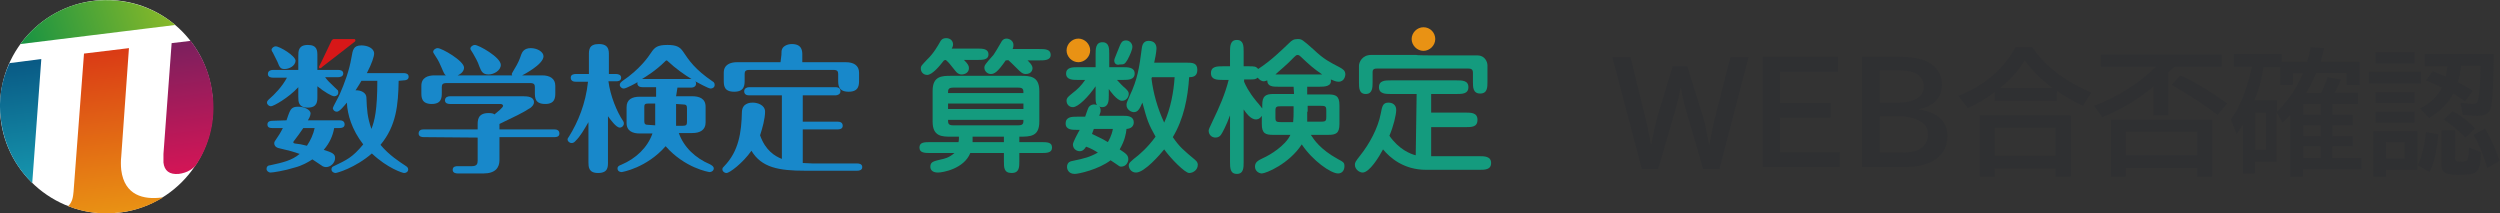 <?xml version="1.0" encoding="utf-8"?>
<!-- Generator: Adobe Illustrator 26.5.2, SVG Export Plug-In . SVG Version: 6.00 Build 0)  -->
<svg version="1.1" id="レイヤー_1" xmlns="http://www.w3.org/2000/svg" xmlns:xlink="http://www.w3.org/1999/xlink" x="0px"
	 y="0px" width="550.6px" height="47px" viewBox="0 0 550.6 47" style="enable-background:new 0 0 550.6 47;" xml:space="preserve">
<rect x="0" y="0" width="550.6" height="47" fill="#333333" stroke="none"/>
<style type="text/css">
	.st0{fill:#149B7E;}
	.st1{fill:#E99214;}
	.st2{fill:#D71718;}
	.st3{fill:#1888CA;}
	.st4{fill-rule:evenodd;clip-rule:evenodd;fill:#FFFFFF;}
	.st5{fill:url(#SVGID_1_);}
	.st6{fill:url(#SVGID_00000002342480747034048590000013604103608938954907_);}
	.st7{fill:url(#SVGID_00000008868133224501627070000004240595292849736885_);}
	.st8{fill:url(#SVGID_00000160150814477917823830000006035120331501564073_);}
	.st9{fill:#2F3032;}
</style>
<g>
	<g>
		<path class="st0" d="M244.2,21c0,1.1,0,2.6-1.5,2.6c-0.3,0-0.5-0.1-0.6-0.2c0.2,0.3,0.3,0.5,0.3,0.9c0,0.3,0,0.4-0.3,1.2h5.1
			c1.1,0,2.5,0,2.5,1.5c0,0.1,0,1.3-1.6,1.4c-0.1,1.1-0.4,2.6-1.5,4.5c1.5,1,1.9,1.3,1.9,2.2c0,0.5-0.4,1.6-1.6,1.6
			c-0.3,0-0.4-0.1-1.1-0.6c-0.4-0.3-0.8-0.5-1.2-0.8c-2.6,2-7,3-7.9,3c-1.5,0-1.7-1.2-1.7-1.5c0-1.2,0.9-1.3,1.4-1.4
			c2.4-0.5,3.6-0.8,5.4-1.8c-0.8-0.5-1.7-1-2.6-1.3c-0.3,0.5-0.7,1-1.4,1c-0.8,0-1.5-0.6-1.5-1.5c0-0.5,1.2-2.7,1.5-3.2h-0.6
			c-1.1,0-2.5,0-2.5-1.4c0-1.5,1.4-1.5,2.5-1.5h1.8c0.1-0.3,0.5-1.5,0.6-1.7c0.2-0.6,0.7-1,1.4-1c0.3,0,0.4,0.1,0.6,0.1
			c-0.3-0.4-0.3-0.8-0.3-2v-2.1c-1.5,2.2-3.8,4.6-5,4.6c-0.9,0-1.4-0.7-1.4-1.4c0-0.7,0.5-1,1.2-1.6c1.3-1,2-1.7,2.9-3h-1.7
			c-1,0-2.5,0-2.5-1.4c0-1.4,1.5-1.4,2.5-1.4h4v-2.9c0-1.1,0-2.6,1.5-2.6c1.5,0,1.5,1.4,1.5,2.6v2.9h3.1c1,0,2.5,0,2.5,1.4
			c0,1.4-1.5,1.4-2.5,1.4H246c0.5,0.6,1.4,1.5,1.8,1.8c0.6,0.6,0.8,0.8,0.8,1.3c0,0.5-0.4,1.5-1.5,1.5c-1.1,0-2.7-2.3-2.9-2.6
			L244.2,21L244.2,21z M240.9,28.4c-0.1,0.3-0.3,0.8-0.4,1.1c1,0.5,2.4,1.1,3.5,1.8c0.2-0.4,0.8-1.3,1.1-2.9L240.9,28.4L240.9,28.4z
			 M245.4,13.3c0-0.4,1.1-2.8,1.3-3.4c0.2-0.4,0.4-1,1.3-1c0.8,0,1.4,0.7,1.4,1.4c0,0.6-0.5,1.8-1.1,2.9c-0.6,1-0.8,1-1.7,1
			C246,14.4,245.4,14.1,245.4,13.3z M261.2,13.8c1.4,0,2.5,0,2.5,1.6c0,1.5-1.1,1.6-1.8,1.6c-0.3,4.6-1.2,9.2-3.6,13.2
			c1.5,2.2,2.4,2.9,4.9,5c0.6,0.5,0.6,0.9,0.6,1.1c0,1.1-1,1.8-1.9,1.8c-0.9,0-4-3.1-5.5-5.2c-0.8,1-4.3,5.1-6.2,5.1
			c-1.2,0-1.6-1.1-1.6-1.5c0-0.6,0.2-0.8,2.1-2.3c0.3-0.3,1.9-1.5,3.8-4.1c-1.5-2.7-1.8-3.4-2.9-7.5c-0.6,1.4-1,2.1-1.9,2.1
			c-0.5,0-1.6-0.5-1.6-1.6c0-0.5,0.2-0.8,0.7-2c1.7-3.6,2.1-6,2.7-10.7c0.2-1.1,0.8-1.4,1.5-1.4c1.4,0,1.7,1,1.7,1.6
			c0,0.1,0,1-0.5,3.2L261.2,13.8L261.2,13.8z M253.7,17c0,0.1-0.1,0.2-0.1,0.3c0.4,3.2,1.3,6.5,2.8,9.7c1.4-3,2.1-6.8,2.3-10
			L253.7,17L253.7,17z"/>
		<path class="st1" d="M240.1,11.1c0,1.4-1.2,2.6-2.6,2.6s-2.6-1.2-2.6-2.6s1.2-2.6,2.6-2.6C238.9,8.5,240.1,9.7,240.1,11.1z"/>
		<path class="st0" d="M224.5,31.3h4.7c1.4,0,2.5,0,2.5,1.2s-1.2,1.2-2.5,1.2h-4.7v1.8c0,1.3,0,2.6-1.7,2.6c-1.7,0-1.7-1.2-1.7-2.6
			v-1.8h-7.4c-1.4,3.5-6.1,4.3-7.1,4.3c-0.3,0-1.7,0-1.7-1.3c0-1.1,0.8-1.2,2.4-1.6c0.5-0.1,1.7-0.3,2.9-1.4h-5.2
			c-1.3,0-2.5,0-2.5-1.2s1.1-1.2,2.5-1.2h6.1c0.1-0.4,0.1-0.9,0.1-1.2h-1.7c-2,0-4.1,0-4.1-3.3V20c0-3.3,2.1-3.3,4.1-3.3h15.3
			c1.9,0,4.1,0,4.1,3.3v6.8c0,3.3-2,3.3-4.4,3.3L224.5,31.3L224.5,31.3z M207.9,13.3c-1,1.3-2.6,3.2-3.7,3.2c-0.8,0-1.4-0.6-1.4-1.4
			c0-0.6,0.2-0.7,1.4-2c1.4-1.3,2.4-3.1,2.8-3.8c0.2-0.4,0.5-0.9,1.4-0.9c0.8,0,1.5,0.5,1.5,1.4c0,0.3-0.1,0.6-0.3,0.9h5.6
			c1.2,0,2.5,0,2.5,1.3c0,1.2-1.3,1.2-2.5,1.2h-2.9c0.9,0.9,1.1,1.3,1.1,1.8c0,1-0.9,1.4-1.6,1.4c-0.7,0-1.1-0.4-1.4-0.8
			c-1.3-1.6-1.3-1.7-2.1-2.4L207.9,13.3L207.9,13.3z M225.4,20.5c0-0.7,0-1.2-1.1-1.2h-14.4c-1.1,0-1.1,0.5-1.1,1.2H225.4z
			 M208.8,22.8V24h16.6v-1.2H208.8z M208.8,26.4c0,0.7,0,1.2,1.1,1.2h14.4c1.1,0,1.1-0.5,1.1-1.2H208.8z M221.1,30.1h-6.9v1.2h6.9
			V30.1z M221.5,13.3c-1.8,2.6-2.5,3-3.3,3c-0.7,0-1.4-0.6-1.4-1.4c0-0.5,0.2-0.8,2-2.8c0.4-0.6,0.9-1.4,1.7-2.8
			c0.1-0.2,0.4-0.8,1.2-0.8c0.5,0,1.5,0.4,1.5,1.4c0,0.4-0.1,0.8-0.2,0.9h5.9c1.2,0,2.5,0,2.5,1.3c0,1.2-1.4,1.2-2.5,1.2h-2.6
			c0.2,0.2,1.1,1,1.1,1.7c0,0.5-0.3,1.3-1.5,1.3c-0.7,0-1.1-0.4-1.9-1.2c-0.6-0.6-1.6-1.6-2-1.9C222.1,13.3,221.5,13.3,221.5,13.3z"
			/>
		<path class="st0" d="M287.9,20.8h4.6c1.7,0,2.5,0.3,2.5,2.4v4.1c0,2.1-0.8,2.4-2.5,2.4h-3.8c0.7,1.1,2.1,3.2,5.9,5.3
			c1.3,0.7,1.5,0.8,1.5,1.6c0,1-0.6,1.6-1.4,1.6c-1.6,0-5.6-2.8-8-6.4c-2.8,4.3-7.9,6.4-8.8,6.4c-0.6,0-1.5-0.5-1.5-1.5
			c0-0.9,0.5-1.3,1.8-1.9c1.4-0.6,4.9-2.7,6-5.1h-3.8c-1.7,0-2.5-0.3-2.5-2.4v-1.8c-0.5,0.8-1.1,0.8-1.3,0.8c-1.2,0-2.2-1.5-2.7-2.2
			v11.6c0,1.2,0,2.6-1.5,2.6c-1.5,0-1.5-1.4-1.5-2.6V25.4c-0.8,2.2-1.7,3.9-2,4.3c-0.3,0.4-0.7,0.6-1.2,0.6c-0.9,0-1.5-0.7-1.5-1.5
			c0-0.3,0.1-0.5,0.9-2.2c1.4-2.9,2.7-5.8,3.5-9h-1.3c-1.2,0-2.6,0-2.6-1.5c0-1.5,1.4-1.5,2.6-1.5h1.6v-3.2c0-1.1,0-2.6,1.5-2.6
			c1.5,0,1.5,1.4,1.5,2.6v3.2h1c1.4,0,1.7,0,2.2,0.6c2.9-1.9,5-4,6.8-5.7c0.6-0.6,1-0.9,1.9-0.9c0.9,0,1,0.1,3.5,2.3
			c2.3,2.2,3.6,2.8,5.7,3.9c0.7,0.4,1.3,0.7,1.3,1.6c0,0.1-0.1,1.6-1.5,1.6c-0.5,0-1-0.2-1.7-0.5c0.3,1.6-1.5,1.6-2.5,1.6h-2.7
			L287.9,20.8L287.9,20.8z M284.9,19.1h-3.3c-1.2,0-2.5,0-2.5-1.4c-0.3,0.1-0.5,0.2-0.8,0.2c-0.5,0-1-0.4-1.3-0.8
			c-0.5,0.4-0.7,0.4-2,0.4h-1v0.5c0.3,0.7,0.9,2.1,2.7,4.3c0.2,0.2,1.1,1.3,1.3,1.6v-0.8c0-2,0.8-2.4,2.5-2.4h4.5L284.9,19.1
			L284.9,19.1z M284.9,23.4h-2.7c-1.1,0-1.3,0.1-1.3,1v1.5c0,0.9,0.2,1,1.3,1h2.6c0.1-0.8,0.1-1.7,0.1-2.4V23.4z M291.2,16.4
			c-1.9-1.3-2.8-2.1-4.7-3.9c-0.1-0.1-0.4-0.4-0.7-0.4c-0.3,0-0.5,0.2-0.8,0.5c-1.7,1.8-3.4,3.1-4.1,3.8L291.2,16.4L291.2,16.4z
			 M287.9,24.6c0,1.1,0,1.4,0,2.2h2.9c1.1,0,1.3-0.1,1.3-1v-1.5c0-0.9-0.2-1-1.3-1h-2.8V24.6z"/>
		<g>
			<path class="st1" d="M316.1,8.6c0,1.4-1.2,2.6-2.6,2.6s-2.6-1.2-2.6-2.6s1.2-2.6,2.6-2.6C315,6,316.1,7.2,316.1,8.6z"/>
			<path class="st0" d="M312,20.7h-5.7c-1.1,0-2.6,0-2.6-1.5c0-1.5,1.4-1.5,2.6-1.5h14.5c1.2,0,2.6,0,2.6,1.5c0,1.5-1.4,1.5-2.6,1.5
				h-5.6v4.1h7.6c1.2,0,2.6,0,2.6,1.6s-1.3,1.6-2.6,1.6h-7.6v6.4h10.6c1.1,0,2.6,0,2.6,1.5c0,1.5-1.4,1.5-2.6,1.5h-11.7
				c-5,0-8-2.7-9.5-4.5c-0.9,1.7-3,5.1-4.5,5.1c-0.7,0-1.7-0.7-1.7-1.7c0-0.5,0.1-0.7,1.2-2.1c2-2.5,3.9-6,4.5-9.2
				c0.3-1.5,0.4-2.4,1.7-2.4c0.9,0,1.7,0.5,1.7,1.6c0,1.1-0.6,3.6-1.5,5.7c2.1,3,4.6,4,5.8,4.3L312,20.7L312,20.7z M315.2,12.2h10.2
				c1.6,0,2.2,1.4,2.2,2.2v3.6c0,1.2,0,2.6-1.6,2.6c-1.6,0-1.6-1.4-1.6-2.6V16c0-0.8-0.5-0.9-1-0.9h-20.2c-0.9,0-0.9,0.5-0.9,0.9
				v2.1c0,1.1,0,2.6-1.5,2.6c-1.5,0-1.5-1.4-1.5-2.6v-3.6c0-0.8,0.7-2.4,2.7-2.4h9.9C312,12.2,315.2,12.2,315.2,12.2z"/>
		</g>
	</g>
	<g>
		<path class="st2" d="M70.3,14.6C70.6,14.1,72.5,10,73,9c0.1-0.2,0.3-0.4,0.6-0.4c0.1,0,4.3,0,4.4,0c0.3,0,0.4,0.4,0.1,0.6
			c0,0-6.8,5.3-7.1,5.5C70.6,15.2,70.1,15.1,70.3,14.6z"/>
		<path class="st3" d="M63.1,26.5c0.1-0.3,0.6-1.8,0.8-2.1c0.4-0.8,1.1-0.9,1.8-0.9c1.2,0,2.7,0.6,2.7,1.5c0,0.5-0.4,1.2-0.6,1.5h7
			c0.4,0,1.1,0.1,1.1,0.9c0,0.7-0.7,0.8-1.1,0.8h-1.2c-0.3,1.7-1,3.3-2.3,4.8c1.9,0.6,2.5,0.9,2.5,1.8c0,1.1-1,2-2,2
			c-0.4,0-0.8-0.2-0.9-0.3c-0.3-0.2-1.8-1.2-2.1-1.4c-0.9,0.6-2.3,1.4-3.9,1.8c-2.2,0.7-4.8,1.1-5.3,1.1c-0.5,0-0.9-0.4-0.9-0.8
			c0-0.5,0.3-0.8,0.8-0.8c2.7-0.6,4.7-1,6.5-2.5c-1.4-0.5-2.5-0.8-4.7-1.3c-0.7-0.2-0.9-0.7-0.9-1c0-0.3,0.1-0.5,0.2-0.6
			c0.7-1,1.2-1.8,1.7-2.8h-2.3c-0.4,0-1.1,0-1.1-0.8c0-0.7,0.7-0.8,1.1-0.8L63.1,26.5L63.1,26.5z M74.5,15.4c0.4,0,1.1,0.1,1.1,0.8
			c0,0.7-0.8,0.8-1.1,0.8h-2.9c0.6,0.8,0.8,1,2.7,2.8c0.2,0.1,0.2,0.4,0.2,0.6c0,0.5-0.4,0.8-0.9,0.8c-0.5,0-2.1-0.9-3.7-2.2v2.3
			c0,1,0,2.4-2.1,2.4c-2.1,0-2.1-1.3-2.1-2.4v-2.1c-2.2,2.4-5.5,4.2-6,4.2c-0.5,0-0.9-0.4-0.9-0.8c0-0.3,0.2-0.5,0.4-0.7
			c1.3-1.1,3-2.9,4-4.8h-3.1c-0.4,0-1.1-0.1-1.1-0.8c0-0.8,0.8-0.9,1.1-0.9h5.6v-3.1c0-1,0-2.4,2.1-2.4s2.1,1.3,2.1,2.4v3.1
			C69.9,15.4,74.5,15.4,74.5,15.4z M62.7,15.2c-0.9,0-1.1-0.3-1.6-1.6c-0.1-0.2-0.7-1.4-1-2c-0.1-0.1-0.3-0.5-0.3-0.6
			c0-0.4,0.5-0.8,0.9-0.8c0.9,0,4.4,2.1,4.4,3.2C65,14.6,63.6,15.2,62.7,15.2z M66.8,28.2c-0.6,0.9-1.4,2-2.1,2.9
			c0,0-0.1,0.1-0.1,0.2c0,0.1,0,0.2,0.3,0.3c1,0.1,1.5,0.2,2.7,0.5c0.8-1.2,1.4-2.5,1.7-3.9L66.8,28.2L66.8,28.2z M87.8,17.8
			c-0.1,5.3-0.5,9.9-4,14.1c1.9,2.3,4.3,3.8,5.5,4.6c0.3,0.2,0.6,0.4,0.6,0.8c0,0.5-0.4,0.8-0.9,0.8c-0.3,0-3.6-1-7.1-4.3
			c-3.7,3.2-7.7,4.3-8,4.3c-0.4,0-0.9-0.3-0.9-0.8c0-0.4,0.2-0.6,0.5-0.7c2.9-1.4,4.1-1.9,6.5-4.8c-2.5-3.2-3.5-6.6-3.6-9.2
			c-0.6,0.7-1.6,2-2.2,2c-0.6,0-0.9-0.5-0.9-0.8c0-0.2,1.3-2.5,1.5-3c1.1-2.5,2.1-5.2,2.6-8.1c0.3-1.7,0.4-2.7,2.2-2.7
			c1.3,0,2.8,0.6,2.8,1.8c0,0.6-0.5,2.2-1.6,4.3h8.1c0.4,0,1.1,0.1,1.1,0.8c0,0.7-0.7,0.8-1.1,0.8L87.8,17.8L87.8,17.8z M79.6,17.8
			c-0.5,0.9-0.8,1.3-1.3,2.1c1.1-0.1,2.4,0.5,2.4,1.6c0.1,2.7,0.2,4.3,1.1,6.9c0.7-1.8,1.3-4.1,1.3-10.6L79.6,17.8L79.6,17.8z"/>
		<path class="st3" d="M93.3,30.2c-0.4,0-1.1-0.1-1.1-0.8c0-0.8,0.7-0.9,1.1-0.9h11.9v-1c0-1,0-2.6,2.4-2.6c0.7,0,1.1,0.1,1.3,0.3
			c0.6-0.5,1.9-1.5,1.9-1.9c0,0,0-0.4-0.6-0.4H99.1c-0.4,0-1.1-0.1-1.1-0.8c0-0.8,0.8-0.9,1.1-0.9h16.1c1,0,2.4,0.1,2.4,1.3
			c0,0.6-0.4,0.9-0.7,1.2c-1.8,1.2-3.6,2-6.9,3.6v1.2h12.1c0.4,0,1.1,0.1,1.1,0.9c0,0.8-0.8,0.8-1.1,0.8H110v5.1
			c0,1.6-0.9,2.9-3.5,2.9h-5.7c-0.4,0-1.1-0.1-1.1-0.8c0-0.8,0.8-0.8,1.1-0.8h3.1c1.1,0,1.3-0.5,1.3-1.2v-5.1L93.3,30.2L93.3,30.2z
			 M112.8,16.6c0-0.1-0.1-0.2-0.1-0.3c0-0.1,0.1-0.2,0.6-1.1c0.8-1.3,1.1-2,1.5-3.2c0.2-0.5,0.6-1.4,2.1-1.4c1.4,0,2.8,0.8,2.8,1.8
			c0,1.8-4.5,4.1-4.7,4.2h4.4c1.7,0,2.9,0.7,2.9,2.3v1.5c0,1,0,2.5-2.2,2.5c-2.3,0-2.3-1.4-2.3-2.5v-1.2c0-0.6-0.2-0.9-1-0.9H98.3
			c-0.8,0-1,0.3-1,0.9v1.2c0,1,0,2.5-2.2,2.5c-2.3,0-2.3-1.5-2.3-2.5v-1.5c0-1.8,1.4-2.3,2.9-2.3h2.5c-0.3-0.2-0.4-0.4-1-1.8
			c-0.3-0.7-0.6-1.4-1.2-2.3c-0.5-0.8-0.6-0.9-0.6-1.1c0-0.4,0.5-0.8,1-0.8c0.9,0,5.8,2.8,5.8,4.3c0,0.1,0,1.1-1.4,1.7L112.8,16.6
			L112.8,16.6z M107.6,16.4c-1.3,0-1.6-0.7-2-1.7c-0.4-1.2-0.9-2-1.4-2.9c-0.5-0.8-0.6-0.9-0.6-1.1c0-0.4,0.5-0.8,1-0.8
			c0.8,0,5.7,2.7,5.7,4.4C110.3,15.5,108.8,16.4,107.6,16.4z"/>
		<path class="st3" d="M129.6,26.9c-1,1.7-1.7,3-2.9,4.2c-0.2,0.2-0.4,0.4-0.8,0.4c-0.5,0-0.9-0.4-0.9-0.8c0-0.2,0.1-0.3,0.3-0.6
			c2-3.2,3.7-7.3,4.2-12.1h-2.7c-0.4,0-1.1-0.1-1.1-0.9c0-0.7,0.7-0.8,1.1-0.8h2.9v-4.2c0-1.1,0-2.4,2.2-2.4s2.2,1.4,2.2,2.4v4.2
			h1.6c0.3,0,1.1,0.1,1.1,0.8c0,0.8-0.8,0.8-1.1,0.8H134c0.4,3.2,1.9,6.8,3.2,8.7c0.2,0.3,0.2,0.5,0.2,0.6c0,0.5-0.4,0.9-0.9,0.9
			c-0.8,0-2-1.7-2.6-2.5v10.1c0,1.1,0,2.4-2.2,2.4c-2.1,0-2.1-1.4-2.1-2.4L129.6,26.9L129.6,26.9z M148.9,21.2h3.6
			c1.5,0,2.9,0.5,2.9,2.3V27c0,1.6-1.2,2.3-2.9,2.3h-3c1.1,3.1,3.6,5.5,6.9,6.9c0.3,0.2,0.8,0.4,0.8,0.9c0,0.5-0.5,0.8-0.9,0.8
			c-0.2,0-5.5-0.9-9.7-5.7c-4.2,4.8-9.6,5.7-9.7,5.7c-0.5,0-0.9-0.3-0.9-0.8c0-0.5,0.5-0.7,0.8-0.8c3.3-1.4,5.8-3.8,6.9-6.9h-2.8
			c-1.5,0-2.9-0.5-2.9-2.3v-3.5c0-1.7,1.2-2.3,2.9-2.3h3.6v-2.1h-3c-1.1,0-1.2-0.7-1.1-1.1c-0.1,0.1-2.5,1.4-3,1.4
			c-0.5,0-0.9-0.4-0.9-0.8c0-0.4,0.3-0.6,0.5-0.8c4-2.7,5.8-5.4,6.4-6.3c0.8-1.2,1.4-1.7,3.6-1.7c1.9,0,2.7,0.4,3.4,1.4
			c1.4,2.1,2.7,4,6.5,6.6c0.2,0.1,0.5,0.3,0.5,0.8c0,0.5-0.4,0.8-0.9,0.8c-0.5,0-2.8-1.3-3.4-1.6c0.1,0.1,0.2,0.2,0.2,0.5
			c0,0.8-0.8,0.9-1.1,0.9h-3L148.9,21.2L148.9,21.2z M151.9,17.4c0.2,0,0.3,0,0.4,0c-1.5-0.9-3.5-2.3-5.2-3.9
			c-0.1-0.1-0.2-0.2-0.3-0.2c-0.1,0-0.2,0.1-0.3,0.2c-2.1,2.1-4.3,3.4-5.1,3.9H151.9z M144.3,27.6v-4.8h-1.5c-0.8,0-0.9,0.2-0.9,0.8
			v3.1c0,0.6,0.2,0.8,0.9,0.8L144.3,27.6L144.3,27.6z M148.9,22.9v4.8h1.5c0.7,0,0.9-0.2,0.9-0.8v-3.1c0-0.6-0.2-0.8-0.9-0.8
			L148.9,22.9L148.9,22.9z"/>
		<path class="st3" d="M176.8,35.9c0.7,0,1.5,0.1,2.2,0.1h9.8c0.4,0,1.1,0.1,1.1,0.8c0,0.7-0.7,0.8-1.1,0.8h-11.5
			c-5.8,0-9.6-0.7-11.8-4.4c-1.9,2.7-4.8,4.9-5.5,4.9c-0.5,0-0.9-0.4-0.9-0.8c0-0.3,0.1-0.4,0.4-0.7c3.2-3.3,3.8-7.4,3.9-12
			c0.1-2,2-2,2.4-2c1,0,2.7,0.5,2.7,2c0,1.5-0.6,3.7-1.1,5.2c1.2,3.4,3.3,4.6,4.8,5.2V21h-7.2c-0.4,0-1.1-0.1-1.1-0.9
			c0-0.7,0.7-0.9,1.1-0.9H184c0.4,0,1.1,0.1,1.1,0.9c0,0.7-0.7,0.9-1.1,0.9h-7.2v5.8h7.7c0.4,0,1.1,0.1,1.1,0.9
			c0,0.7-0.7,0.8-1.1,0.8h-7.7V35.9z M172.1,12.1c0-0.7,0-1,0.2-1.4c0.3-0.6,1.2-1,2.1-1c2.3,0,2.3,1.6,2.3,2.4v1.6h9.6
			c1.7,0,2.9,0.7,2.9,2.3v1.6c0,1.1,0,2.6-2.3,2.6c-2.3,0-2.3-1.5-2.3-2.6v-1.3c0-0.6-0.2-0.9-1-0.9h-18.6c-0.8,0-1,0.3-1,0.9v1.3
			c0,1.1,0,2.6-2.3,2.6c-2.3,0-2.3-1.4-2.3-2.6v-1.6c0-1.8,1.5-2.3,2.9-2.3h9.6L172.1,12.1L172.1,12.1z"/>
	</g>
	<g>
		<path class="st4" d="M46.9,23.5c0,13-10.5,23.5-23.5,23.5C10.5,46.9,0,36.4,0,23.5S10.5,0,23.5,0S46.9,10.5,46.9,23.5z"/>
		<g>
			
				<linearGradient id="SVGID_1_" gradientUnits="userSpaceOnUse" x1="-139.789" y1="-31.314" x2="-139.789" y2="-58.099" gradientTransform="matrix(0.993 -0.122 -0.122 -0.993 138.804 -34.444)">
				<stop  offset="0" style="stop-color:#095A85"/>
				<stop  offset="1" style="stop-color:#1696AE"/>
			</linearGradient>
			<path class="st5" d="M9.1,13l-7,0.9C0.3,17.7-0.4,22,0.2,26.4c0.7,5.5,3.2,10.3,6.9,13.9L9.1,13z"/>
			
				<linearGradient id="SVGID_00000058581340049309130150000016426277903782862989_" gradientUnits="userSpaceOnUse" x1="-138.568" y1="-28.026" x2="-105.277" y2="-22.156" gradientTransform="matrix(0.993 -0.122 -0.122 -0.993 138.804 -34.444)">
				<stop  offset="0" style="stop-color:#169243"/>
				<stop  offset="1" style="stop-color:#89B929"/>
			</linearGradient>
			<path style="fill:url(#SVGID_00000058581340049309130150000016426277903782862989_);" d="M38.6,5.5c-4.8-4-11.2-6.1-18-5.3
				C13.9,1,8.2,4.6,4.5,9.7L38.6,5.5z"/>
			
				<linearGradient id="SVGID_00000015335540970182203310000009126789989009182096_" gradientUnits="userSpaceOnUse" x1="-122.166" y1="-31.324" x2="-122.166" y2="-66.964" gradientTransform="matrix(0.993 -0.122 -0.122 -0.993 138.804 -34.444)">
				<stop  offset="0" style="stop-color:#DA3B15"/>
				<stop  offset="1" style="stop-color:#E99214"/>
			</linearGradient>
			<path style="fill:url(#SVGID_00000015335540970182203310000009126789989009182096_);" d="M35.6,43.5c-3.9,0.5-8.2-0.4-8.9-6.1
				c-0.1-0.9-0.1-2.1,0-2.9l1.7-23.9l-9.9,1.2l-2.3,30.4c-0.1,1-0.2,2.3-1.2,3.2c3.5,1.4,7.4,1.9,11.4,1.4c3.5-0.4,6.7-1.6,9.5-3.3
				C35.8,43.5,35.7,43.5,35.6,43.5z"/>
			
				<linearGradient id="SVGID_00000086659914620237528590000011294421569296504722_" gradientUnits="userSpaceOnUse" x1="-104.272" y1="-31.319" x2="-104.272" y2="-60.061" gradientTransform="matrix(0.993 -0.122 -0.122 -0.993 138.804 -34.444)">
				<stop  offset="0" style="stop-color:#7B205E"/>
				<stop  offset="1" style="stop-color:#D41556"/>
			</linearGradient>
			<path style="fill:url(#SVGID_00000086659914620237528590000011294421569296504722_);" d="M37.8,9.5L36,33.9c0,0.5,0,1.5,0,1.9
				c0.2,1.8,1.3,2.7,3.4,2.5c0.8-0.1,1.8-0.4,2.4-0.8c0.4-0.2,0.8-0.6,1.2-0.9c3.1-4.5,4.6-10.1,3.8-16C46.3,16.2,44.5,12.3,42,9
				L37.8,9.5z"/>
		</g>
	</g>
</g>
<g>
	<path class="st9" d="M378.7,37.2h-3.6l-3.7-12.7c-0.6-2-1-4-1.2-5.2h-0.1c-0.2,1.3-0.6,3.2-1.2,5.2l-3.7,12.7h-3.6l-6.5-24.6h4
		l3.2,13c0.4,1.6,0.7,2.9,1.3,6.2h0.1c0.4-2.5,1-4.8,1.3-6l3.4-11.2h3.2l3.5,11.2c0.4,1.4,0.7,2.8,1.3,6h0.1
		c0.4-2.3,0.9-4.8,1.3-6.2l3.3-13h4L378.7,37.2z"/>
	<path class="st9" d="M404.8,12.5v3.3H392v6.9h11.2v3.2H392v7.6h13.2v3.3h-17V12.5H404.8z"/>
	<path class="st9" d="M418.4,12.5c2,0,4,0.3,5.2,0.7c2.5,0.9,4.1,2.9,4.1,5.3c0,3-1.7,4.9-5.1,5.5v0.1c4.1,0.6,6.3,2.6,6.3,5.9
		c0,4.3-3.5,6.8-9.5,6.8h-9.3V12.5H418.4z M413.9,22.6h4.2c3.5,0,5.6-1.3,5.6-3.5c0-2.4-1.9-3.6-5.4-3.6h-4.3V22.6z M413.9,33.6h5
		c1.5,0,2.8-0.2,3.6-0.6c1.3-0.6,2.1-1.9,2.1-3.3c0-1.6-0.6-2.5-2.3-3.3c-0.9-0.5-2.5-0.8-4-0.8h-4.3V33.6z"/>
	<path class="st9" d="M452.9,22.2h-13.6v-1.9c-2,1.5-3.7,2.5-5.9,3.5l-2.1-2.7c5.7-2.2,10-5.9,12.6-10.7h3.7c2.7,4.1,7,7.4,13,10
		l-1.9,2.9c-2.3-1.1-3.8-2-5.7-3.3V22.2z M456.1,38.9h-3.4v-1.8h-13.4v1.8H436V25.4h20.1V38.9z M439.3,34.3h13.4v-6.2h-13.4V34.3z
		 M452.1,19.4c-2.5-1.8-4.5-3.8-6.2-6.1c-1.3,2.2-3.2,4.3-5.4,6.1H452.1z"/>
	<path class="st9" d="M477.5,16v9.4h-3.2V19l-0.2,0.2c-3.5,2.9-7.1,5-11.1,6.6l-1.8-2.5c5.1-1.9,10-5,13.6-8.6h-12.1v-2.7h26.6v2.7
		h-10.4L477.5,16z M487.2,38.9h-3.3V37h-15.7v1.9h-3.3V26.4h22.3V38.9z M468.2,34.2h15.7V29h-15.7V34.2z M488.4,25.3
		c-2.9-2.2-6.6-4.6-10.1-6.6l1.9-2.1c3.5,1.6,7.2,3.9,10.3,6.2L488.4,25.3z"/>
	<path class="st9" d="M508.1,13.6c0.4-1.2,0.5-1.7,0.8-3.2l3,0.2c-0.4,1.4-0.5,1.9-0.8,3h8.6v5.1h-2.9v-2.6h-6.7
		c-0.7,1.6-1.4,3.2-2.2,4.4h3.3c0.5-1,1-2.2,1.4-3.5l3,0.5c-0.5,1.1-0.9,2-1.4,2.9h5.1v2.5h-5.6v2.4h4.5v2.3h-4.5V30h4.5v2.2h-4.5
		v2.6h6.4v2.5h-12.9v1.6h-2.8V25.3c-0.4,0.4-0.7,0.8-1.7,1.7l-1.3-2.3v10.9h-4.8v2.6H494V27.4c-0.6,1-0.8,1.2-1.4,2.1l-1.3-3.2
		c1.9-2.5,3.4-6.1,4.5-10.9l0.2-0.7H492v-2.8h10.5v1.7H508.1z M505,16.1v2.6h-2.8v-3.9h-3.7c-0.3,2.3-1,5-2,7.3h5v2.5
		c2.6-2.6,4.4-5.3,5.7-8.5H505z M496.7,33h2.4v-8.2h-2.4V33z M507.3,22.9v2.4h3.8v-2.4H507.3z M507.3,27.5V30h3.8v-2.4H507.3z
		 M507.3,32.2v2.6h3.8v-2.6H507.3z"/>
	<path class="st9" d="M533.2,15.8v2.6h-11.5v-2.6H533.2z M532.4,37.4h-6.9v1.5h-2.8V28.9h9.7V37.4z M531.8,11.5V14h-8.6v-2.5H531.8z
		 M531.8,20.3v2.4h-8.6v-2.4H531.8z M531.8,24.6V27h-8.6v-2.4H531.8z M525.5,34.9h4.1v-3.6h-4.1V34.9z M532.5,36.4
		c1-2.3,1.5-4.5,1.8-7.3l2.7,0.5c-0.3,3.6-0.9,6.2-1.9,8.3L532.5,36.4z M542,14.5c-0.1,1.2-0.3,2.5-0.7,3.6c1.3,0.7,2.1,1.1,3.3,1.9
		l-1.7,2.3c-1.1-0.8-1.7-1.1-2.6-1.7c-1.1,2.2-2.9,3.9-5.3,5.4l-2-2.1c2.3-1.2,3.8-2.6,4.8-4.6c-1.1-0.6-2.2-1-3.5-1.6l1.5-2
		c1.7,0.7,2.2,0.8,2.8,1.2l0.1-0.2c0.1-0.5,0.2-1.3,0.3-2.1h-5v-2.7h15.2c0,5.4-0.2,9.5-0.5,11.4c-0.3,1.6-1.2,2.2-3.1,2.2
		c-0.9,0-2.2-0.1-3.2-0.2l-0.5-2.7c2,0.3,2.1,0.3,2.7,0.3c0.8,0,1-0.2,1.2-1c0.3-1.3,0.5-4.1,0.5-7.4H542z M540.7,28.6v6.1
		c0,0.8,0.2,0.9,1.3,0.9c1.6,0,1.6-0.1,1.8-3.1l2.6,1c0,2.3-0.3,3.7-1,4.3c-0.5,0.5-1.5,0.7-4,0.7c-2.8,0-3.7-0.5-3.7-2.2v-7.6
		H540.7z M543,30.3c-1.8-1.8-3.3-3-4.8-4l2-1.8c1.7,0.9,3.3,2.1,4.9,3.8L543,30.3z M547.8,37c-0.7-2.4-1.7-5-3-7.3l2.5-1.4
		c1.3,2.2,2.4,4.7,3.2,7.1L547.8,37z"/>
</g>
</svg>
